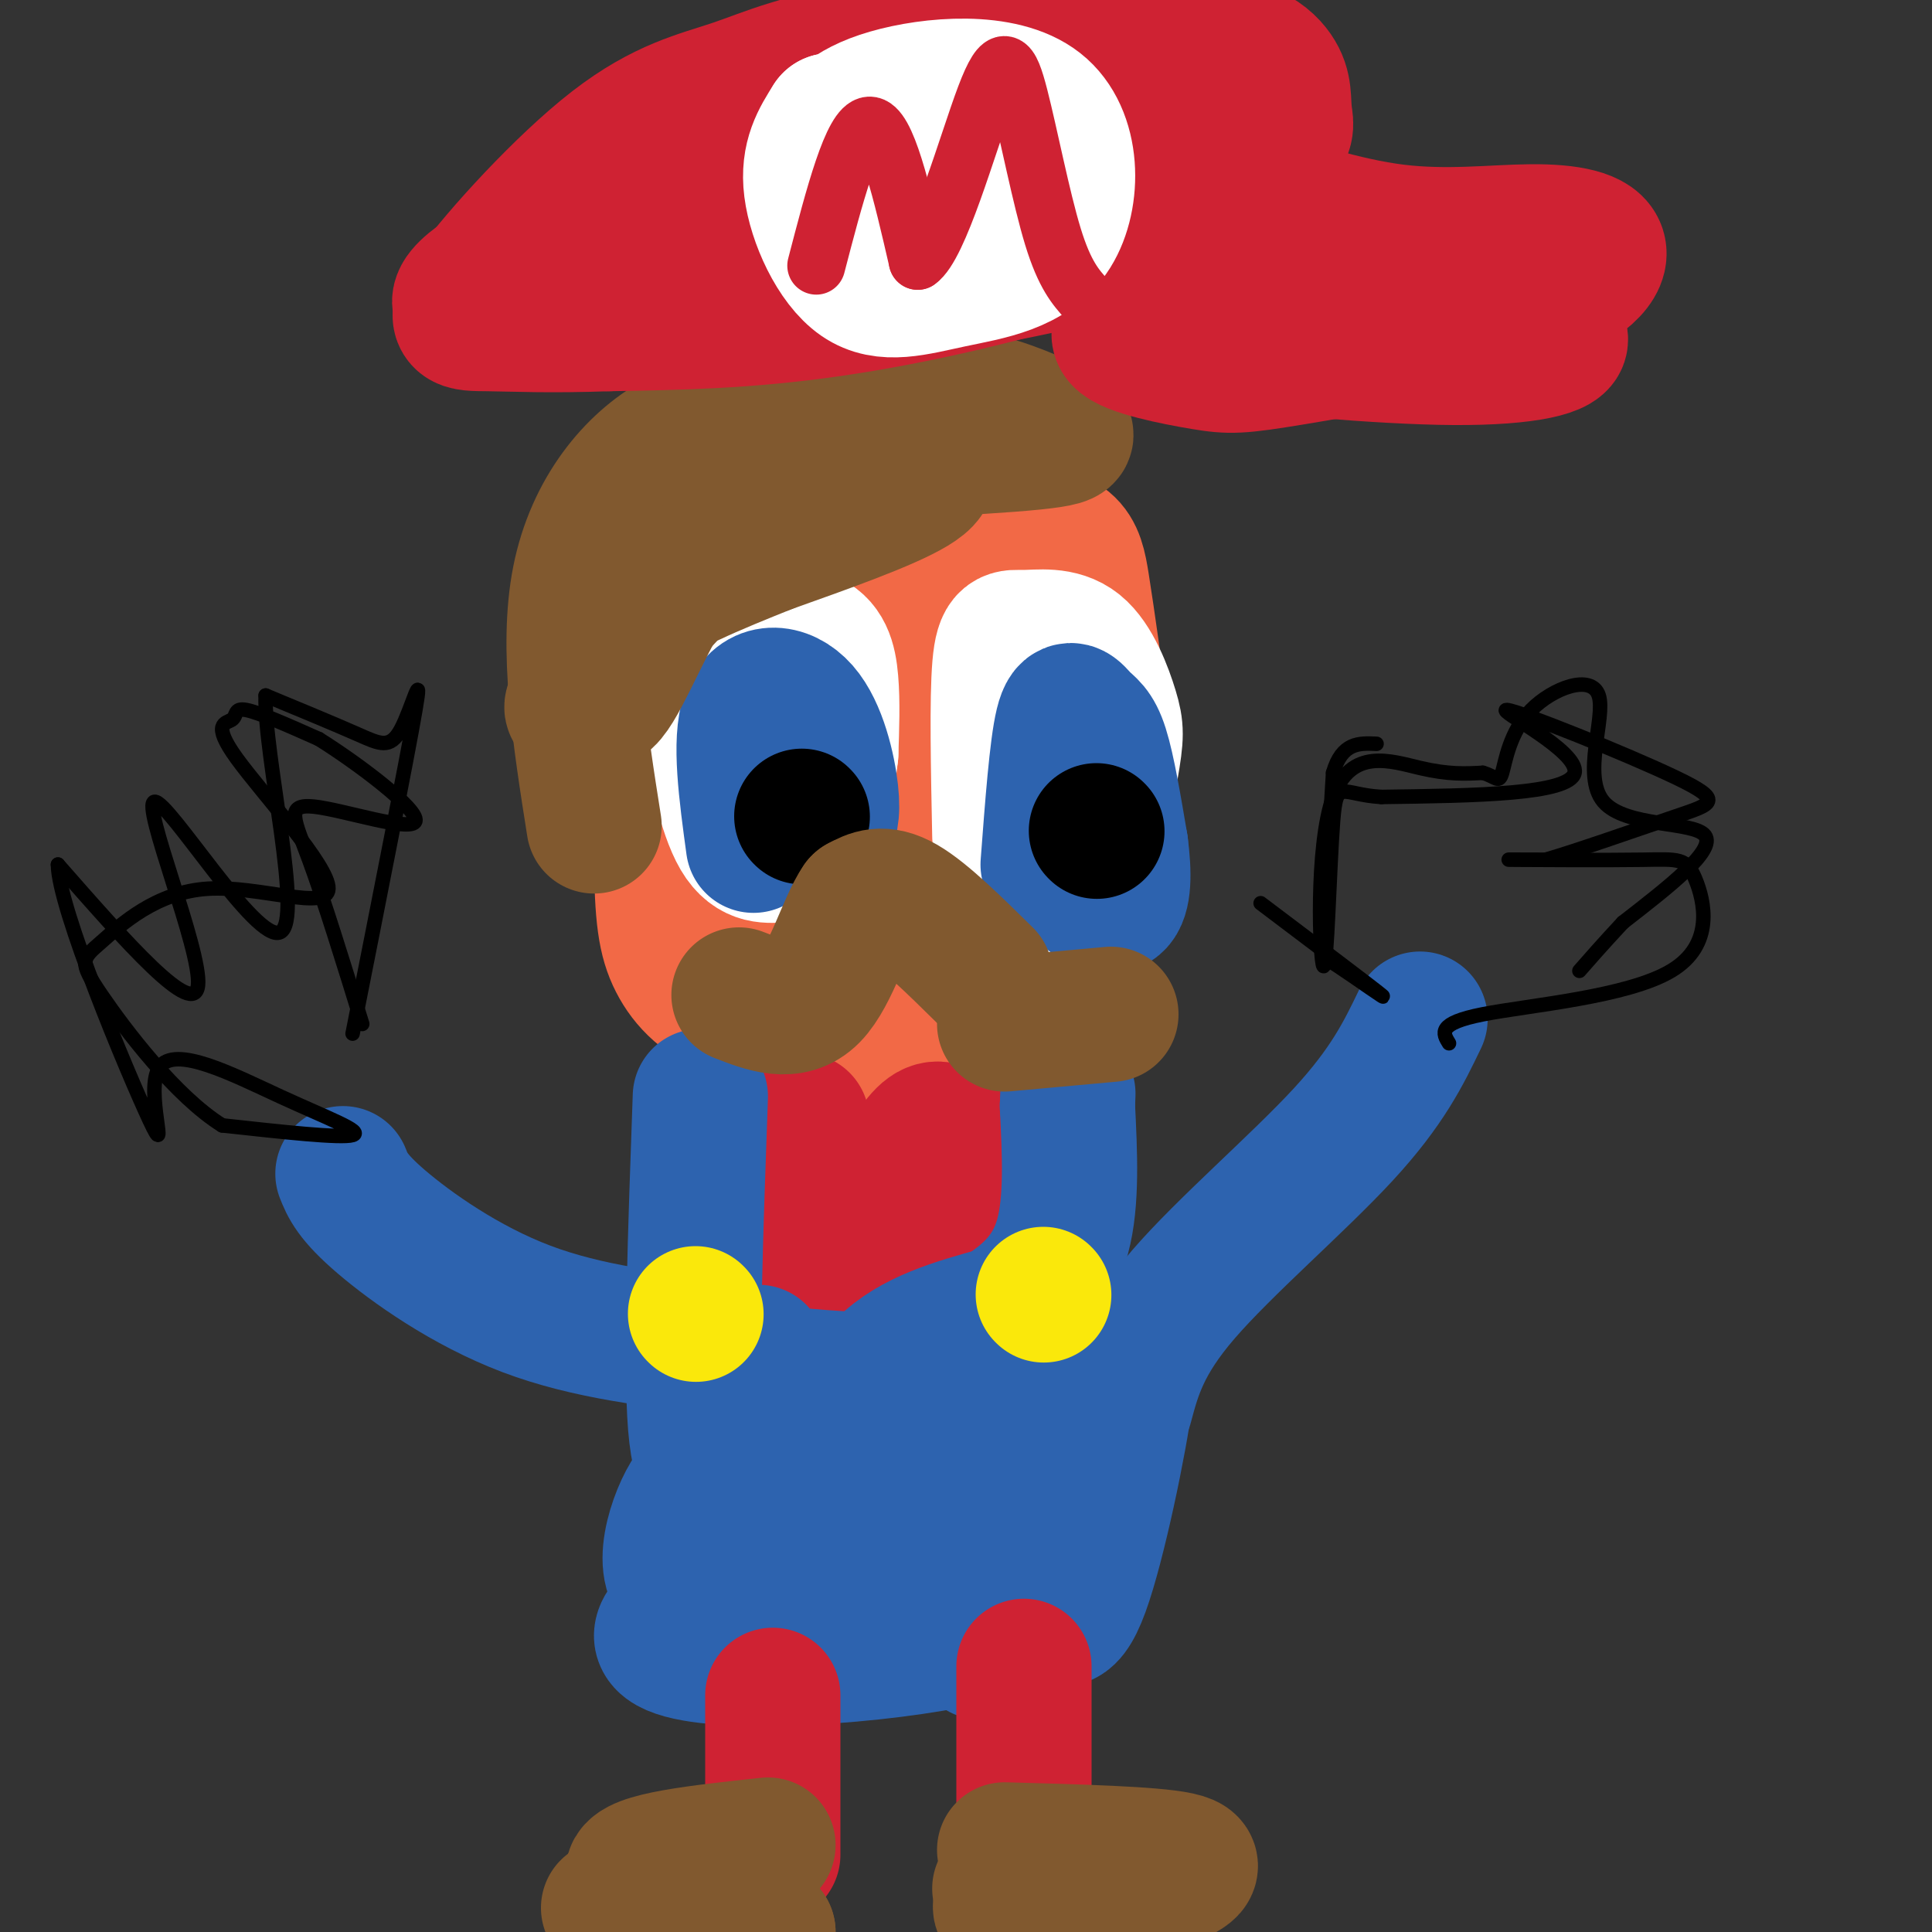 <svg viewBox='0 0 400 400' version='1.1' xmlns='http://www.w3.org/2000/svg' xmlns:xlink='http://www.w3.org/1999/xlink'><rect x="0" y="0" width="400" height="400" fill="#333333" stroke="none"/><g fill='none' stroke='#f26946' stroke-width='28' stroke-linecap='round' stroke-linejoin='round'><path d='M206,109c-21.371,-1.808 -42.742,-3.615 -52,-3c-9.258,0.615 -6.405,3.653 -7,7c-0.595,3.347 -4.640,7.002 -7,19c-2.360,11.998 -3.035,32.340 -3,45c0.035,12.660 0.779,17.639 3,22c2.221,4.361 5.920,8.103 13,11c7.080,2.897 17.540,4.948 28,7'/><path d='M181,217c7.721,1.035 13.025,0.124 23,-2c9.975,-2.124 24.623,-5.461 18,-7c-6.623,-1.539 -34.518,-1.278 -50,-2c-15.482,-0.722 -18.553,-2.425 -21,-9c-2.447,-6.575 -4.271,-18.021 -5,-31c-0.729,-12.979 -0.365,-27.489 0,-42'/><path d='M146,124c-2.004,-7.866 -7.014,-6.530 5,-8c12.014,-1.470 41.052,-5.747 56,-6c14.948,-0.253 15.807,3.518 17,11c1.193,7.482 2.722,18.676 4,28c1.278,9.324 2.306,16.780 -3,24c-5.306,7.220 -16.944,14.206 -23,12c-6.056,-2.206 -6.528,-13.603 -7,-25'/><path d='M195,160c7.283,1.276 28.992,16.965 26,24c-2.992,7.035 -30.684,5.415 -43,-3c-12.316,-8.415 -9.256,-23.625 -9,-34c0.256,-10.375 -2.290,-15.916 1,-22c3.290,-6.084 12.417,-12.710 17,-17c4.583,-4.290 4.621,-6.243 10,1c5.379,7.243 16.099,23.681 21,34c4.901,10.319 3.984,14.518 3,21c-0.984,6.482 -2.034,15.245 -5,20c-2.966,4.755 -7.847,5.501 -14,4c-6.153,-1.501 -13.576,-5.251 -21,-9'/><path d='M181,179c-4.829,-6.262 -6.400,-17.416 -4,-32c2.400,-14.584 8.773,-32.599 15,-41c6.227,-8.401 12.310,-7.190 19,3c6.690,10.190 13.989,29.357 16,45c2.011,15.643 -1.265,27.760 -3,36c-1.735,8.240 -1.929,12.603 -6,-2c-4.071,-14.603 -12.020,-48.172 -14,-59c-1.980,-10.828 2.010,1.086 6,13'/><path d='M210,142c2.009,9.457 4.030,26.600 5,36c0.970,9.400 0.889,11.057 -9,3c-9.889,-8.057 -29.588,-25.828 -38,-35c-8.412,-9.172 -5.539,-9.745 -1,-7c4.539,2.745 10.742,8.808 14,20c3.258,11.192 3.569,27.513 -2,34c-5.569,6.487 -17.020,3.139 -22,-3c-4.980,-6.139 -3.490,-15.070 -2,-24'/><path d='M155,166c-0.333,-4.000 -0.167,-2.000 0,0'/><path d='M190,160c6.250,-22.083 12.500,-44.167 13,-43c0.500,1.167 -4.750,25.583 -10,50'/><path d='M200,125c-1.156,4.089 -2.311,8.178 -7,13c-4.689,4.822 -12.911,10.378 -18,18c-5.089,7.622 -7.044,17.311 -9,27'/><path d='M166,183c-1.500,4.500 -0.750,2.250 0,0'/></g>
<g fill='none' stroke='#cf2233' stroke-width='28' stroke-linecap='round' stroke-linejoin='round'><path d='M166,232c-2.727,16.188 -5.455,32.376 -5,41c0.455,8.624 4.091,9.683 7,13c2.909,3.317 5.091,8.893 11,4c5.909,-4.893 15.545,-20.255 20,-29c4.455,-8.745 3.727,-10.872 3,-13'/><path d='M202,248c-0.898,-6.372 -4.643,-15.801 -9,-14c-4.357,1.801 -9.327,14.831 -12,25c-2.673,10.169 -3.049,17.477 -3,19c0.049,1.523 0.525,-2.738 1,-7'/><path d='M179,271c2.600,-8.556 8.600,-26.444 4,-26c-4.600,0.444 -19.800,19.222 -35,38'/></g>
<g fill='none' stroke='#2d63af' stroke-width='28' stroke-linecap='round' stroke-linejoin='round'><path d='M145,227c-1.000,27.833 -2.000,55.667 -1,68c1.000,12.333 4.000,9.167 7,6'/><path d='M151,301c4.607,2.155 12.625,4.542 18,1c5.375,-3.542 8.107,-13.012 14,-19c5.893,-5.988 14.946,-8.494 24,-11'/><path d='M207,272c6.578,-4.067 11.022,-8.733 13,-16c1.978,-7.267 1.489,-17.133 1,-27'/><path d='M221,229c0.167,-4.500 0.083,-2.250 0,0'/><path d='M184,301c8.911,-5.067 17.822,-10.133 22,-14c4.178,-3.867 3.622,-6.533 3,-7c-0.622,-0.467 -1.311,1.267 -2,3'/><path d='M207,283c-1.766,3.667 -5.181,11.334 -7,15c-1.819,3.666 -2.040,3.332 -13,10c-10.960,6.668 -32.658,20.339 -42,21c-9.342,0.661 -6.329,-11.689 -3,-18c3.329,-6.311 6.973,-6.584 14,-8c7.027,-1.416 17.436,-3.976 28,-5c10.564,-1.024 21.282,-0.512 32,0'/><path d='M216,298c9.461,-1.002 17.113,-3.506 11,2c-6.113,5.506 -25.992,19.021 -46,26c-20.008,6.979 -40.145,7.423 -34,7c6.145,-0.423 38.573,-1.711 71,-3'/><path d='M218,330c8.148,1.794 -6.981,7.780 -29,11c-22.019,3.220 -50.928,3.675 -52,-2c-1.072,-5.675 25.694,-17.478 42,-23c16.306,-5.522 22.153,-4.761 28,-4'/><path d='M207,312c5.961,-0.696 6.862,-0.437 9,-1c2.138,-0.563 5.512,-1.949 8,-6c2.488,-4.051 4.090,-10.766 6,-16c1.910,-5.234 4.130,-8.986 3,0c-1.130,8.986 -5.608,30.710 -9,40c-3.392,9.290 -5.696,6.145 -8,3'/><path d='M216,332c-3.500,2.167 -8.250,6.083 -13,10'/><path d='M233,291c1.756,-6.578 3.511,-13.156 12,-23c8.489,-9.844 23.711,-22.956 33,-33c9.289,-10.044 12.644,-17.022 16,-24'/><path d='M150,279c-14.156,-1.600 -28.311,-3.200 -41,-8c-12.689,-4.800 -23.911,-12.800 -30,-18c-6.089,-5.200 -7.044,-7.600 -8,-10'/></g>
<g fill='none' stroke='#000000' stroke-width='3' stroke-linecap='round' stroke-linejoin='round'><path d='M300,216c-1.275,-2.061 -2.550,-4.121 7,-6c9.550,-1.879 29.926,-3.575 39,-9c9.074,-5.425 6.844,-14.578 5,-19c-1.844,-4.422 -3.304,-4.114 -11,-4c-7.696,0.114 -21.627,0.032 -26,0c-4.373,-0.032 0.814,-0.016 6,0'/><path d='M320,178c6.381,-1.832 19.334,-6.411 27,-9c7.666,-2.589 10.044,-3.189 0,-8c-10.044,-4.811 -32.512,-13.834 -35,-14c-2.488,-0.166 15.003,8.524 14,13c-1.003,4.476 -20.502,4.738 -40,5'/><path d='M286,165c-8.365,-0.456 -9.277,-4.097 -10,5c-0.723,9.097 -1.256,30.933 -2,30c-0.744,-0.933 -1.700,-24.636 2,-35c3.700,-10.364 12.057,-7.390 18,-6c5.943,1.390 9.471,1.195 13,1'/><path d='M307,160c2.804,0.803 3.315,2.311 4,0c0.685,-2.311 1.546,-8.440 6,-13c4.454,-4.560 12.503,-7.552 14,-3c1.497,4.552 -3.559,16.649 1,22c4.559,5.351 18.731,3.958 21,7c2.269,3.042 -7.366,10.521 -17,18'/><path d='M336,191c-4.333,4.667 -6.667,7.333 -9,10'/><path d='M261,187c11.482,8.661 22.964,17.321 25,19c2.036,1.679 -5.375,-3.625 -9,-6c-3.625,-2.375 -3.464,-1.821 -3,-8c0.464,-6.179 1.232,-19.089 2,-32'/><path d='M276,160c1.833,-6.333 5.417,-6.167 9,-6'/><path d='M73,214c5.679,-28.690 11.357,-57.381 13,-67c1.643,-9.619 -0.750,-0.167 -3,4c-2.250,4.167 -4.357,3.048 -9,1c-4.643,-2.048 -11.821,-5.024 -19,-8'/><path d='M55,144c-0.448,12.182 7.931,46.636 3,49c-4.931,2.364 -23.174,-27.364 -26,-27c-2.826,0.364 9.764,30.818 9,38c-0.764,7.182 -14.882,-8.909 -29,-25'/><path d='M12,179c0.015,8.866 14.551,43.530 19,53c4.449,9.470 -1.189,-6.256 2,-11c3.189,-4.744 15.205,1.492 25,6c9.795,4.508 17.370,7.288 15,8c-2.370,0.712 -14.685,-0.644 -27,-2'/><path d='M46,233c-9.612,-5.965 -20.143,-19.879 -25,-27c-4.857,-7.121 -4.039,-7.450 0,-11c4.039,-3.550 11.299,-10.322 22,-11c10.701,-0.678 24.843,4.738 25,0c0.157,-4.738 -13.669,-19.631 -19,-27c-5.331,-7.369 -2.166,-7.215 -1,-8c1.166,-0.785 0.333,-2.510 3,-2c2.667,0.510 8.833,3.255 15,6'/><path d='M66,153c8.072,5.027 20.751,14.595 20,17c-0.751,2.405 -14.933,-2.352 -21,-3c-6.067,-0.648 -4.019,2.815 -1,11c3.019,8.185 7.010,21.093 11,34'/></g>
<g fill='none' stroke='#2d63af' stroke-width='3' stroke-linecap='round' stroke-linejoin='round'><path d='M180,291c-9.083,-0.833 -18.167,-1.667 -22,-3c-3.833,-1.333 -2.417,-3.167 -1,-5'/><path d='M181,284c0.000,0.000 -35.000,0.000 -35,0'/></g>
<g fill='none' stroke='#2d63af' stroke-width='28' stroke-linecap='round' stroke-linejoin='round'><path d='M184,286c-9.750,-0.500 -19.500,-1.000 -24,-2c-4.500,-1.000 -3.750,-2.500 -3,-4'/></g>
<g fill='none' stroke='#cf2233' stroke-width='28' stroke-linecap='round' stroke-linejoin='round'><path d='M160,351c0.000,0.000 0.000,33.000 0,33'/><path d='M212,345c0.000,0.000 0.000,35.000 0,35'/></g>
<g fill='none' stroke='#81592f' stroke-width='28' stroke-linecap='round' stroke-linejoin='round'><path d='M208,383c15.301,0.418 30.603,0.836 36,2c5.397,1.164 0.890,3.075 -4,5c-4.890,1.925 -10.163,3.864 -16,5c-5.837,1.136 -12.239,1.467 -15,1c-2.761,-0.467 -1.880,-1.734 -1,-3'/><path d='M208,393c-0.333,-0.833 -0.667,-1.417 -1,-2'/><path d='M159,382c-14.000,1.500 -28.000,3.000 -28,6c0.000,3.000 14.000,7.500 28,12'/><path d='M159,400c-0.833,1.167 -16.917,-1.917 -33,-5'/></g>
<g fill='none' stroke='#fae80b' stroke-width='28' stroke-linecap='round' stroke-linejoin='round'><path d='M216,268c0.000,0.000 0.100,0.100 0.1,0.1'/><path d='M144,272c0.000,0.000 0.100,0.100 0.1,0.1'/></g>
<g fill='none' stroke='#ffffff' stroke-width='28' stroke-linecap='round' stroke-linejoin='round'><path d='M147,154c1.101,-7.512 2.202,-15.024 6,-19c3.798,-3.976 10.292,-4.417 14,-3c3.708,1.417 4.631,4.690 5,9c0.369,4.310 0.185,9.655 0,15'/><path d='M172,156c-0.663,6.234 -2.321,14.319 -4,18c-1.679,3.681 -3.381,2.959 -6,3c-2.619,0.041 -6.156,0.846 -9,-4c-2.844,-4.846 -4.997,-15.343 -6,-21c-1.003,-5.657 -0.858,-6.473 0,-7c0.858,-0.527 2.429,-0.763 4,-1'/><path d='M207,173c-0.287,-14.146 -0.574,-28.291 0,-35c0.574,-6.709 2.008,-5.981 5,-6c2.992,-0.019 7.542,-0.784 11,2c3.458,2.784 5.824,9.117 7,13c1.176,3.883 1.163,5.315 0,12c-1.163,6.685 -3.475,18.624 -6,24c-2.525,5.376 -5.262,4.188 -8,3'/><path d='M216,186c-1.333,-6.667 -0.667,-24.833 0,-43'/></g>
<g fill='none' stroke='#2d63af' stroke-width='28' stroke-linecap='round' stroke-linejoin='round'><path d='M217,179c0.911,-12.083 1.821,-24.167 3,-29c1.179,-4.833 2.625,-2.417 4,-1c1.375,1.417 2.679,1.833 4,6c1.321,4.167 2.661,12.083 4,20'/><path d='M232,175c0.774,5.881 0.708,10.583 -1,12c-1.708,1.417 -5.060,-0.452 -7,-3c-1.940,-2.548 -2.470,-5.774 -3,-9'/><path d='M156,175c-1.482,-10.839 -2.964,-21.679 -1,-27c1.964,-5.321 7.375,-5.125 11,-1c3.625,4.125 5.464,12.179 6,17c0.536,4.821 -0.232,6.411 -1,8'/><path d='M171,172c-0.500,-0.833 -1.250,-6.917 -2,-13'/></g>
<g fill='none' stroke='#000000' stroke-width='28' stroke-linecap='round' stroke-linejoin='round'><path d='M227,172c0.000,0.000 0.100,0.100 0.1,0.1'/><path d='M166,169c0.000,0.000 0.100,0.100 0.1,0.1'/></g>
<g fill='none' stroke='#81592f' stroke-width='28' stroke-linecap='round' stroke-linejoin='round'><path d='M204,202c-6.333,-6.250 -12.667,-12.500 -17,-15c-4.333,-2.500 -6.667,-1.250 -9,0'/><path d='M178,187c-2.956,4.222 -5.844,14.778 -10,19c-4.156,4.222 -9.578,2.111 -15,0'/><path d='M208,212c0.000,0.000 22.000,-2.000 22,-2'/><path d='M123,171c-2.904,-18.394 -5.809,-36.788 -3,-51c2.809,-14.212 11.330,-24.242 20,-29c8.670,-4.758 17.488,-4.242 21,-3c3.512,1.242 1.718,3.212 -3,9c-4.718,5.788 -12.359,15.394 -20,25'/><path d='M138,122c-5.772,9.734 -10.202,21.571 -13,23c-2.798,1.429 -3.962,-7.548 -1,-18c2.962,-10.452 10.052,-22.379 14,-29c3.948,-6.621 4.755,-7.936 9,-10c4.245,-2.064 11.927,-4.875 21,-6c9.073,-1.125 19.536,-0.562 30,0'/><path d='M198,82c8.414,1.169 14.448,4.092 19,6c4.552,1.908 7.623,2.801 -8,4c-15.623,1.199 -49.940,2.703 -56,3c-6.060,0.297 16.138,-0.612 28,0c11.862,0.612 13.389,2.746 8,6c-5.389,3.254 -17.695,7.627 -30,12'/><path d='M159,113c-10.794,4.332 -22.780,9.161 -28,14c-5.220,4.839 -3.675,9.687 -6,14c-2.325,4.313 -8.522,8.089 -6,4c2.522,-4.089 13.761,-16.045 25,-28'/></g>
<g fill='none' stroke='#cf2233' stroke-width='28' stroke-linecap='round' stroke-linejoin='round'><path d='M144,58c-0.355,-7.358 -0.710,-14.716 1,-21c1.710,-6.284 5.486,-11.493 12,-16c6.514,-4.507 15.768,-8.313 23,-11c7.232,-2.687 12.443,-4.255 19,-5c6.557,-0.745 14.459,-0.667 24,0c9.541,0.667 20.722,1.923 27,3c6.278,1.077 7.655,1.977 10,6c2.345,4.023 5.660,11.171 1,18c-4.660,6.829 -17.293,13.339 -34,19c-16.707,5.661 -37.488,10.475 -55,13c-17.512,2.525 -31.756,2.763 -46,3'/><path d='M126,67c-12.215,0.445 -19.754,0.059 -25,0c-5.246,-0.059 -8.199,0.209 -3,-7c5.199,-7.209 18.550,-21.894 29,-30c10.450,-8.106 17.999,-9.633 25,-12c7.001,-2.367 13.455,-5.576 30,-8c16.545,-2.424 43.182,-4.064 59,-3c15.818,1.064 20.817,4.832 23,8c2.183,3.168 1.549,5.738 2,9c0.451,3.262 1.986,7.218 -26,14c-27.986,6.782 -85.493,16.391 -143,26'/><path d='M97,64c-11.272,-2.926 32.048,-23.241 62,-31c29.952,-7.759 46.537,-2.963 56,0c9.463,2.963 11.805,4.093 18,6c6.195,1.907 16.245,4.590 7,9c-9.245,4.410 -37.784,10.546 -60,13c-22.216,2.454 -38.108,1.227 -54,0'/><path d='M126,61c6.437,-6.466 49.528,-22.631 77,-28c27.472,-5.369 39.325,0.059 42,3c2.675,2.941 -3.829,3.397 -18,3c-14.171,-0.397 -36.007,-1.645 -46,-3c-9.993,-1.355 -8.141,-2.816 2,-4c10.141,-1.184 28.570,-2.092 47,-3'/><path d='M255,39c11.670,3.848 23.340,7.697 34,9c10.660,1.303 20.309,0.062 28,0c7.691,-0.062 13.423,1.056 14,4c0.577,2.944 -4.002,7.715 -17,12c-12.998,4.285 -34.416,8.086 -46,10c-11.584,1.914 -13.333,1.941 -19,1c-5.667,-0.941 -15.253,-2.852 -17,-5c-1.747,-2.148 4.346,-4.535 11,-6c6.654,-1.465 13.868,-2.010 25,-2c11.132,0.010 26.180,0.574 36,2c9.820,1.426 14.410,3.713 19,6'/><path d='M323,70c0.859,2.028 -6.492,4.098 -22,4c-15.508,-0.098 -39.172,-2.363 -52,-4c-12.828,-1.637 -14.820,-2.645 -14,-5c0.820,-2.355 4.452,-6.057 20,-8c15.548,-1.943 43.014,-2.127 48,-2c4.986,0.127 -12.507,0.563 -30,1'/></g>
<g fill='none' stroke='#ffffff' stroke-width='28' stroke-linecap='round' stroke-linejoin='round'><path d='M170,30c2.633,-3.736 5.266,-7.472 14,-10c8.734,-2.528 23.569,-3.848 31,2c7.431,5.848 7.458,18.862 3,26c-4.458,7.138 -13.401,8.398 -21,10c-7.599,1.602 -13.854,3.547 -19,0c-5.146,-3.547 -9.185,-12.585 -10,-19c-0.815,-6.415 1.592,-10.208 4,-14'/><path d='M172,25c9.678,-1.838 31.872,0.568 38,6c6.128,5.432 -3.811,13.889 -9,18c-5.189,4.111 -5.628,3.876 -8,5c-2.372,1.124 -6.678,3.607 -9,0c-2.322,-3.607 -2.661,-13.303 -3,-23'/></g>
<g fill='none' stroke='#cf2233' stroke-width='12' stroke-linecap='round' stroke-linejoin='round'><path d='M169,55c3.750,-14.417 7.500,-28.833 11,-29c3.500,-0.167 6.750,13.917 10,28'/><path d='M190,54c4.383,-2.947 10.340,-24.316 14,-34c3.660,-9.684 5.024,-7.684 7,0c1.976,7.684 4.565,21.053 7,29c2.435,7.947 4.718,10.474 7,13'/></g>
</svg>